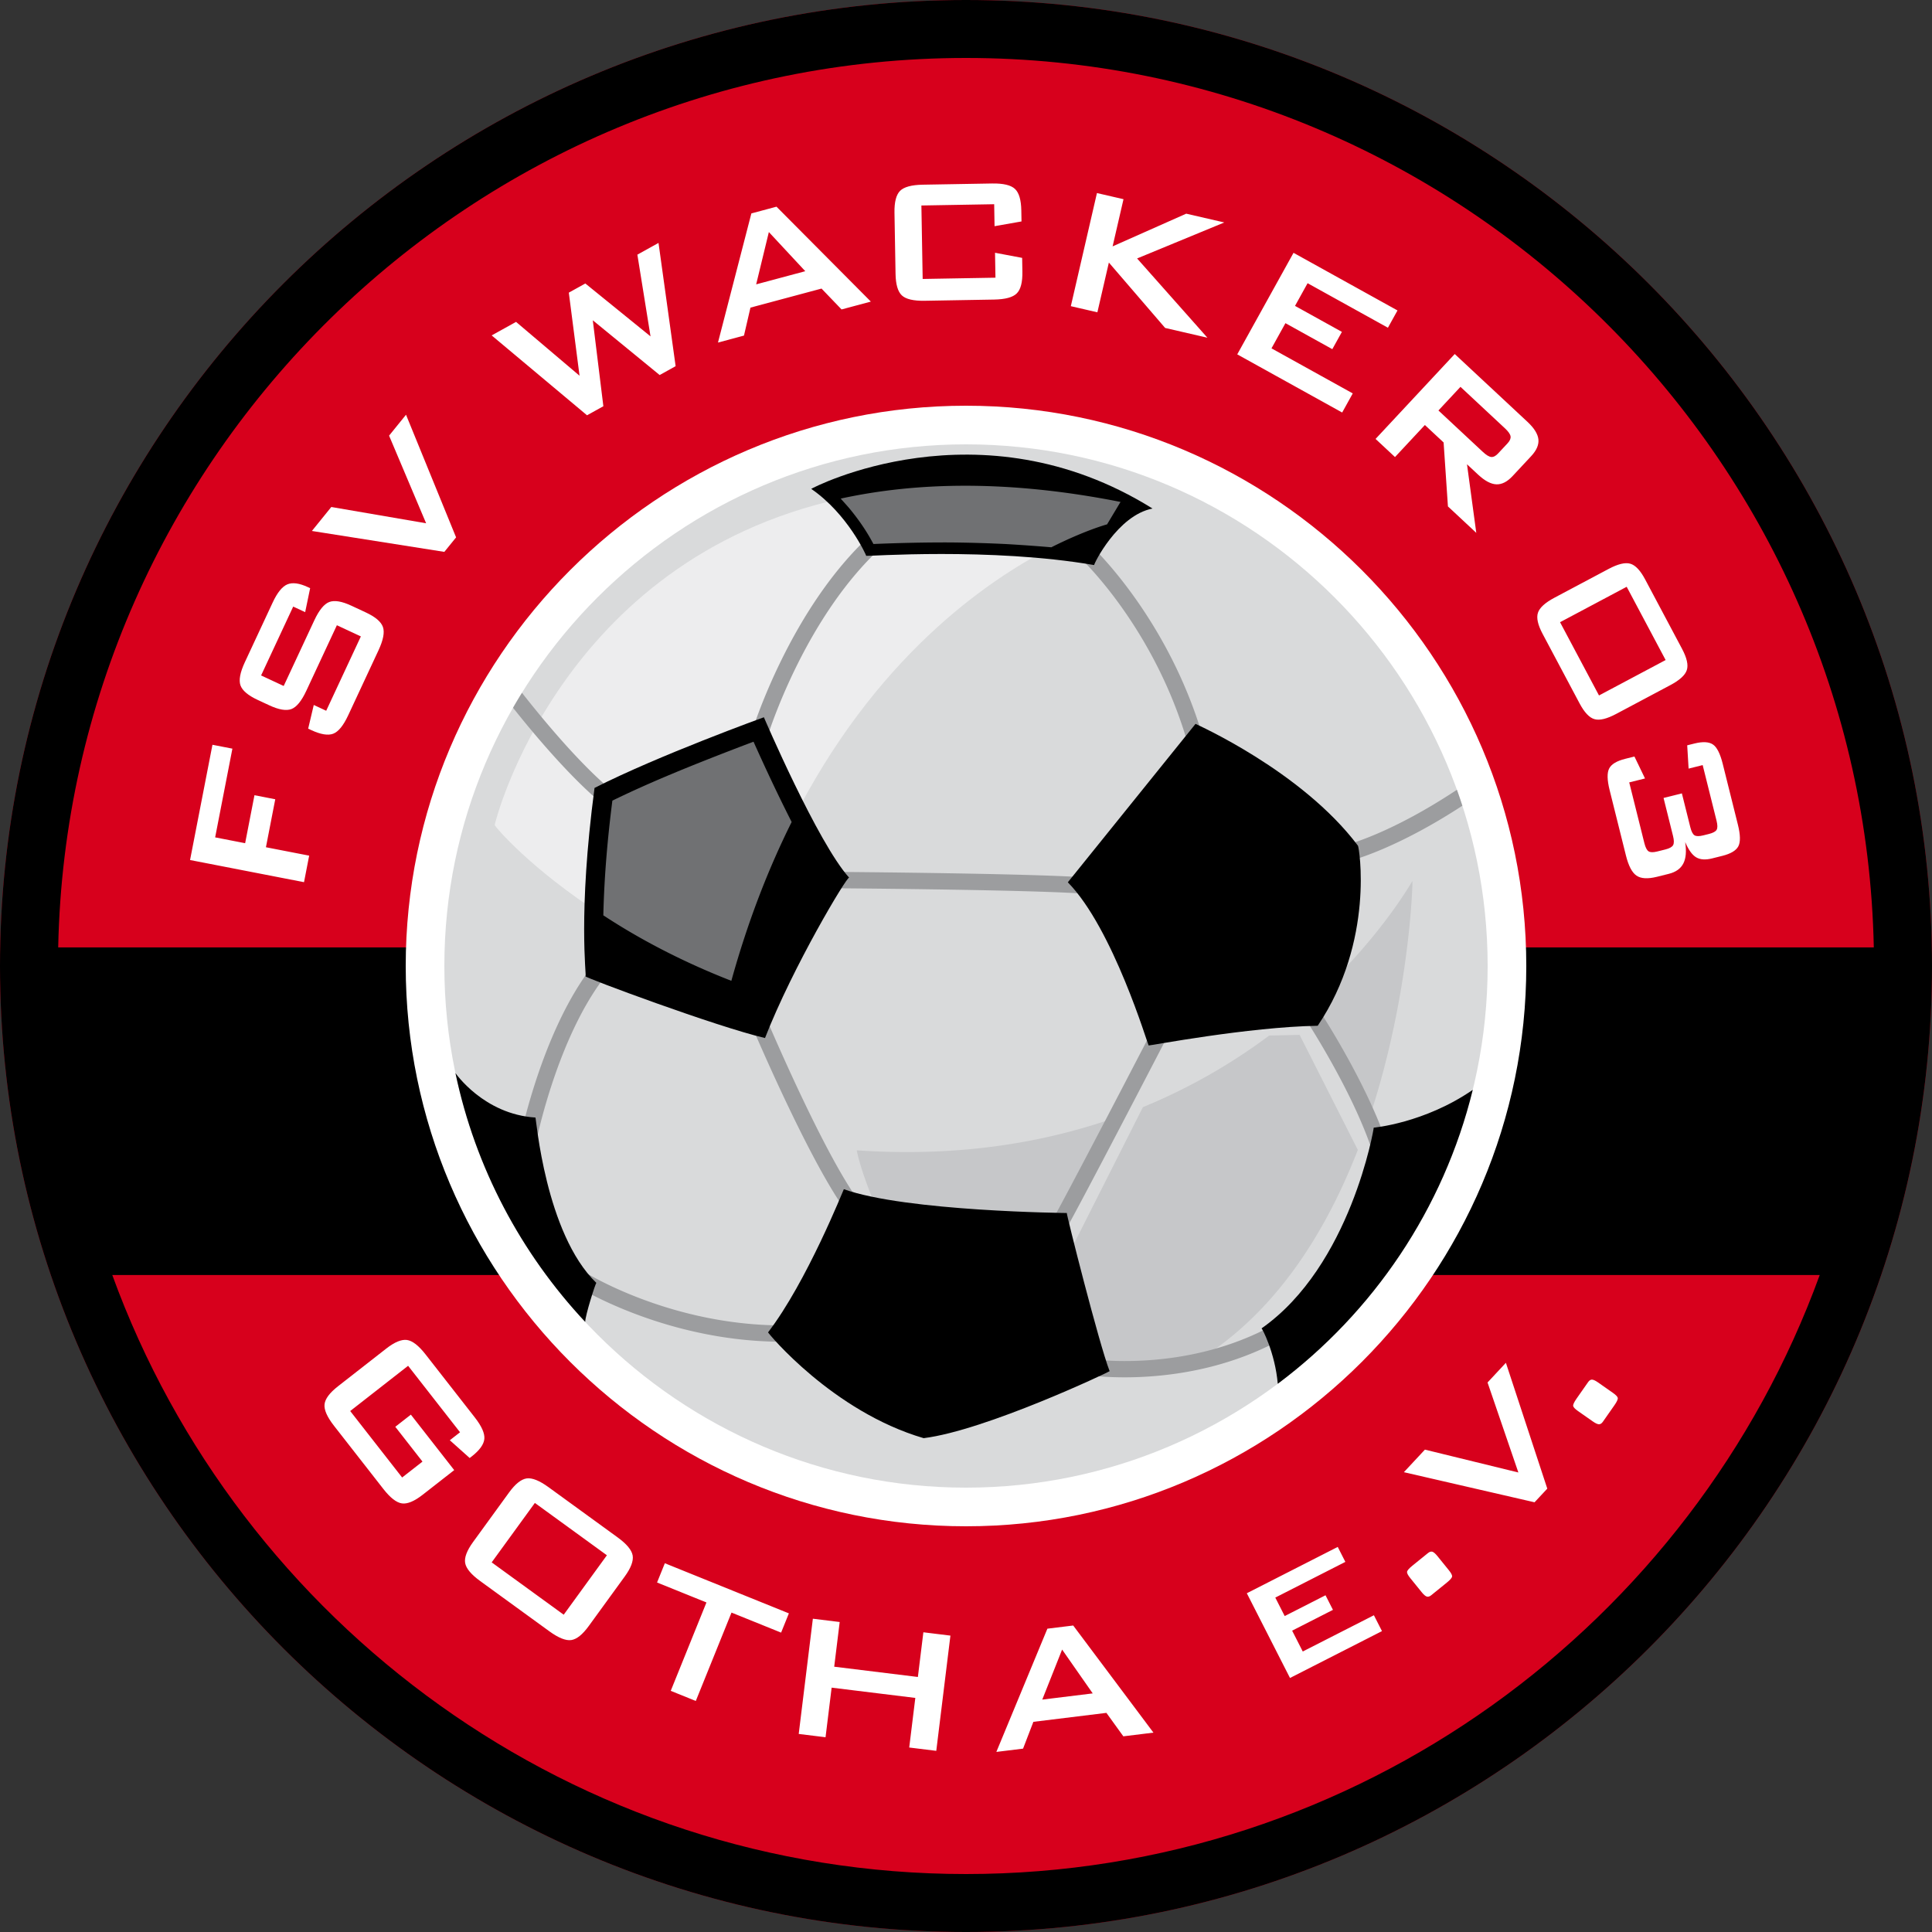 <svg xmlns="http://www.w3.org/2000/svg" xml:space="preserve" width="569.239" height="569.239" version="1.0"><rect width="100%" height="100%" fill="#333333" stroke="none"/><g fill-rule="evenodd" clip-rule="evenodd"><path fill="#D7001C" d="M284.62 0c156.763 0 284.62 127.856 284.62 284.619s-127.856 284.62-284.62 284.62S0 441.383 0 284.619C0 127.856 127.856 0 284.62 0"/><path d="M284.62 17.077c145.527 0 264.538 117.221 267.472 262.068H17.147C20.082 134.298 139.092 17.077 284.62 17.077m251.537 358.59C498.769 478.43 400.033 552.162 284.62 552.162S70.471 478.431 33.083 375.667zM284.62 0C127.856 0 0 127.856 0 284.619s127.856 284.62 284.62 284.62 284.62-127.856 284.62-284.62C569.239 127.856 441.383 0 284.62 0"/><path fill="#FFF" d="M284.62 119.539c90.923 0 165.08 74.157 165.08 165.08s-74.156 165.08-165.08 165.08c-90.923 0-165.08-74.157-165.08-165.08.001-90.923 74.157-165.08 165.08-165.08"/><path fill="#D9DADB" d="M284.62 130.924c84.652 0 153.695 69.043 153.695 153.695 0 84.653-69.042 153.695-153.695 153.695s-153.695-69.042-153.695-153.695 69.043-153.695 153.695-153.695"/><path fill="#EDEDEE" d="M233.224 242.339c24.238-48.334 57.279-71.21 76.741-81.126l-62.17-14.283c-82.817 18.218-102.035 95.607-102.035 96.126 0 .448 10.608 13.017 31.925 26.73z"/><path fill="#C6C7C9" d="M403.377 329.619c12.053-36.004 12.886-69.894 12.776-70.003-.086-.087-9.559 17.245-30.31 35.779zm-3.313 9.181c-9.439 24.314-24.352 48.372-47.868 62.53-14.695 4.109-28.871 2.435-41.348-1.753l-.642-20.797 26.536-52.571a170.3 170.3 0 0 0 37.211-21.097l8.958-.202zm-103.225 54.791L328 329.519c-20.979 7.296-46.038 11.433-75.528 9.409-.194.195 3.305 14.969 13.219 31.298-.107.214 12.295 13.591 31.148 23.365"/><path fill="#9C9D9F" d="M221.476 215.801c.033-.107 11.381-37.301 36.138-59.149.903-.797 1.807-1.594 3.397.205 1.591 1.798.688 2.595-.215 3.392-23.727 20.938-34.694 56.88-34.727 56.983-.358 1.15-.717 2.301-3.014 1.584-2.297-.715-1.937-1.866-1.579-3.015m100.396-54.626c.066.063 23.005 21.608 33.041 57.757.322 1.16.645 2.322-1.671 2.962s-2.638-.521-2.96-1.681c-9.674-34.847-31.66-55.495-31.724-55.555-.871-.832-1.741-1.665-.084-3.406 1.656-1.742 2.527-.909 3.398-.077m-76.033 95.717c.188 0 65.551.472 76.788 1.909 1.194.152 2.39.306 2.089 2.688s-1.497 2.229-2.691 2.076c-10.82-1.384-76.018-1.852-76.205-1.852-1.204-.007-2.409-.014-2.399-2.424s1.215-2.404 2.418-2.397m151.338-8.109c.04-.01 12.701-3.242 32.08-16.082a150 150 0 0 1 1.606 4.701c-19.513 12.735-32.459 16.04-32.5 16.05-1.167.298-2.334.599-2.927-1.736s.575-2.634 1.741-2.933m-243.382-44.657c6.283 8.004 19.188 23.67 29.559 31.2.975.708 1.95 1.415.538 3.363-1.413 1.949-2.388 1.241-3.362.533-10.196-7.402-22.593-22.155-29.368-30.682a153 153 0 0 1 2.633-4.414m-.578 131.463c.02-.1 6.958-34.786 23.507-53.581.796-.904 1.592-1.808 3.399-.217 1.808 1.591 1.011 2.495.215 3.398-15.69 17.819-22.376 51.245-22.396 51.341-.239 1.18-.478 2.361-2.841 1.89-2.361-.47-2.122-1.651-1.884-2.831m72.611-35.435c.054.13 19.229 45.502 29.604 56.673.819.883 1.639 1.766-.121 3.403s-2.58.755-3.399-.127c-10.938-11.779-30.452-57.953-30.508-58.085-.469-1.109-.938-2.22 1.274-3.151 2.212-.932 2.681.178 3.15 1.287m118.235 5.039c-.078.151-27.345 52.775-31.497 59.697-.619 1.032-1.239 2.066-3.301.833s-1.442-2.267-.823-3.299c4.043-6.739 31.269-59.283 31.347-59.434.554-1.069 1.109-2.139 3.246-1.038s1.583 2.172 1.028 3.241m43.859-8.713c.045.069 16.042 24.062 21.888 44.104.336 1.156.674 2.313-1.632 2.981s-2.644-.489-2.981-1.645c-5.629-19.303-21.239-42.717-21.283-42.785-.665-1.005-1.329-2.01.676-3.338s2.668-.322 3.332.683m-67.214 103.868c.083.013 28.439 4.518 54.752-10.101 1.052-.584 2.105-1.17 3.273.93s.114 2.684-.938 3.269c-27.786 15.437-57.734 10.678-57.821 10.665-1.191-.183-2.381-.367-2.014-2.749s1.558-2.198 2.748-2.014m-148.565-25.619c.076.047 26.171 16.557 60.989 15.754 1.204-.028 2.409-.056 2.456 2.355s-1.157 2.438-2.361 2.465c-36.221.835-63.527-16.439-63.606-16.489-1.023-.634-2.047-1.27-.786-3.313s2.284-1.407 3.308-.772"/><path d="M322.38 166.487c-.181-.181 6.879-14.663 17.197-16.654-51.047-31.859-100.466-5.974-100.556-5.793 10.771 7.422 16.201 19.55 16.201 19.731s36.747-2.534 67.158 2.716M225.398 305.84c-14.209-3.304-53.202-17.844-52.872-18.174.331-.331-2.313-18.175 2.644-55.515 18.836-9.583 49.897-20.818 49.897-20.818s15.861 37.01 25.114 47.254c-.66-.331-16.522 26.105-24.783 47.253m101.542 98.157c-.107.215-36.567 17.475-54.797 19.74-26.86-7.875-45.846-30.959-45.846-31.174 11.435-14.886 22.222-42.07 22.33-42.178 18.446 6.58 65.909 7.011 65.693 7.011s9.493 38.619 12.62 46.601m-151.23-26.003c-.192-.096-3.287 9.559-3.287 11.489-18.854-20.155-32.366-45.365-38.236-73.328 0 0 8.332 12.149 23.576 13.114.195 0 2.896 34.156 17.947 48.725m212.537-75.767c16.838-24.967 12.193-52.837 11.845-53.069-16.606-22.064-47.728-35.767-47.844-35.883l-37.625 46.682c13.354 13.587 23.574 47.959 23.806 48.076.233.116 29.264-5.458 49.818-5.806m-16.546 89.165c.101-.101 3.971 7.051 4.777 16.32 28.122-21.054 48.844-51.495 57.447-86.603-14.308 9.874-29.278 11.139-29.177 11.139s-6.75 40.706-33.047 59.144"/><path fill="#707173" d="M233.251 242.192c-3.988-7.857-7.685-15.731-11.235-23.659a970 970 0 0 0-5.727 2.175c-12.086 4.668-24.204 9.503-35.86 15.187-1.419 11.136-2.408 22.424-2.666 33.794 10.085 6.634 22.681 13.431 37.722 19.298 4.904-17.709 10.98-33.168 17.766-46.795m76.501-80.938c10.059-5.058 16.431-6.757 16.431-6.757l3.965-6.609c-32.725-6.488-59.881-5.902-82.445-.981.783.873 1.625 1.799 2.451 2.751 2.749 3.303 5.188 6.814 7.189 10.628 7.518-.314 15.024-.489 22.555-.464 5.491.052 10.967.208 16.458.475 4.389.253 8.794.56 13.396.957"/><path fill="#FFF" d="M474.254 232.794q-1.118-4.485-.124-6.389c.663-1.27 2.238-2.208 4.735-2.831l2.701-.674 3.114 6.464-4.651 1.16 4.462 17.896c.318 1.275.735 2.083 1.239 2.412.503.33 1.35.347 2.55.048l2.412-.602c1.211-.302 1.969-.73 2.267-1.271q.447-.811-.023-2.692l-2.794-11.209 5.401-1.347 2.49 9.988q.471 1.88 1.225 2.358c.501.319 1.358.333 2.569.032l1.672-.417c1.232-.308 1.993-.726 2.286-1.242.292-.517.288-1.403-.026-2.658l-4.088-16.396-4.147 1.034-.414-6.863 2.079-.518q3.73-.93 5.497.269c1.175.788 2.139 2.688 2.884 5.677l4.479 17.961c.745 2.99.787 5.12.122 6.378-.667 1.248-2.243 2.188-4.73 2.807l-3.021.754c-1.94.483-3.504.372-4.683-.336s-2.246-2.206-3.225-4.489c.416 2.72.235 4.825-.551 6.331-.774 1.502-2.206 2.519-4.274 3.035l-3.483.868c-2.732.682-4.744.558-6.053-.357-1.31-.914-2.334-2.878-3.088-5.9zm-14.605-49.468 11.476 21.582 19.631-10.438-11.475-21.582zm14.278-15.684c2.76-1.467 4.896-1.99 6.404-1.555 1.513.422 2.975 1.972 4.396 4.644l10.862 20.431c1.431 2.691 1.904 4.78 1.408 6.27-.482 1.495-2.109 2.973-4.87 4.44l-15.915 8.462c-2.77 1.473-4.906 1.995-6.414 1.558q-2.266-.633-4.411-4.672l-10.863-20.431q-2.133-4.006-1.392-6.24.723-2.239 4.879-4.445zm-30.524-41.453-13.094-12.21-6.494 6.963 13.094 12.21c1.01.942 1.833 1.436 2.475 1.492q.964.084 2.004-1.032l2.809-3.013q1.017-1.09.867-2.046c-.1-.636-.651-1.422-1.661-2.364m-38.112 3.137 23.329-25.017 21.398 19.954c1.987 1.853 3.071 3.573 3.251 5.177q.258 2.396-2.117 4.942l-5.483 5.881q-2.362 2.532-4.768 2.44c-1.62-.06-3.419-1.014-5.406-2.867l-3.264-3.043L434.968 157l-8.353-7.789-1.275-18.844-5.517-5.145-8.806 9.443zm-40.752-24.917 30.912 17.134 3.122-5.631-23.947-13.275 4.111-7.419 13.814 7.657 2.822-5.091-13.814-7.657 3.705-6.685 23.667 13.119 2.821-5.091-30.632-16.979zM315.507 90.21l7.694-33.329 7.824 1.806-3.21 13.905 21.688-9.638 11.224 2.591-25.696 10.605 20.714 23.35-12.451-2.875-16.579-19.267-3.384 14.658zm-22.585-30.038-21.446.374.377 21.645 21.447-.374-.129-7.344 7.991 1.506.07 4.052c.055 3.125-.493 5.267-1.655 6.414-1.151 1.157-3.383 1.76-6.685 1.818l-20.408.356c-3.325.058-5.576-.467-6.766-1.583-1.18-1.106-1.802-3.228-1.856-6.353l-.315-18.022c-.054-3.115.494-5.245 1.633-6.414 1.15-1.159 3.383-1.772 6.707-1.83l20.408-.356c3.302-.057 5.554.478 6.744 1.595 1.202 1.127 1.824 3.238 1.878 6.352l.057 3.236-7.94 1.398zm-70.127 23.61 14.468-3.877-10.729-11.532zm-11.253 17.148 9.838-38.049 7.404-1.984 27.801 27.964-8.631 2.312-5.901-6.148-20.942 5.612-1.909 8.241zm-38.581 21.429-28.098-23.535 7.187-3.984 18.705 15.861-3.162-24.477 4.869-2.699 19.207 15.583-3.876-24.08 6.231-3.454 5.04 36.316-4.705 2.608-19.7-16.13 3.114 25.324zm-42.042 40.244-39.025-6.162 5.72-7.064 27.936 4.799-10.913-25.819 4.991-6.163 14.753 36.136zM86.39 178.721l-9.461 20.291 6.657 3.104 9.009-19.319c1.415-3.033 2.892-4.842 4.417-5.423 1.541-.585 3.71-.22 6.533 1.097l4.254 1.983c2.813 1.312 4.487 2.738 5.029 4.295.536 1.542.1 3.837-1.315 6.87l-8.924 19.139c-1.415 3.033-2.892 4.842-4.417 5.423-1.541.586-3.711.22-6.523-1.091l-.851-.397 1.648-6.983 3.663 1.708 10.213-21.902-7.066-3.296-9.009 19.32c-1.405 3.013-2.874 4.802-4.399 5.382-1.531.566-3.701.2-6.523-1.116L75.9 206.21c-2.823-1.317-4.498-2.743-5.049-4.28-.536-1.542-.109-3.816 1.295-6.83l8.201-17.588c1.358-2.913 2.798-4.691 4.302-5.331 1.519-.644 3.548-.369 6.09.817l.641.299-1.467 7.067zm3.185 81.2-33.578-6.526 6.6-33.957 5.876 1.142-5.081 26.14 8.836 1.718 2.748-14.138 6.126 1.191-2.748 14.138 12.739 2.476zm377.662 148.271.685-.977q.502-.717 1.117-.729c.413.007 1.008.274 1.786.819l4.397 3.079c.85.595 1.326 1.091 1.425 1.469.092.389-.237 1.129-1.004 2.223l-3.396 4.85c-.335.48-.714.713-1.134.715-.413-.006-1.017-.28-1.795-.825l-4.397-3.079c-.832-.583-1.298-1.072-1.398-1.451-.092-.388.238-1.128 1.004-2.223zm-15.101 34.438-38.5-8.869 6.199-6.647 27.533 6.736-9.084-26.519 5.408-5.799 12.197 37.076zm-32.32 15.705.927-.751c.455-.368.876-.497 1.274-.392.395.12.893.542 1.491 1.279l3.377 4.172c.654.806.975 1.414.965 1.805-.019.399-.54 1.02-1.578 1.861l-4.601 3.726c-.455.368-.884.488-1.288.375-.396-.121-.9-.55-1.499-1.289l-3.378-4.171c-.64-.79-.953-1.388-.943-1.78.018-.399.539-1.019 1.578-1.86zm-39.735 36.062L367.36 469.43l26.787-13.649 2.246 4.409-20.646 10.519 2.773 5.443 12.025-6.127 2.191 4.3-12.025 6.127 3.129 6.141 20.961-10.681 2.382 4.674zm-72.99 6.368 14.866-1.826-9.019-12.914zm-13.529 15.415 15.038-36.309 7.607-.935 23.639 31.561-8.869 1.089-4.988-6.91-21.52 2.642-3.037 7.896zm-58.23-5.295 4.168-33.951 7.904.971-1.617 13.166 24.654 3.028 1.617-13.167 7.97.979-4.168 33.951-7.97-.979 1.795-14.613-24.655-3.027-1.794 14.613zm-19.802-35.759-10.522 26.042-7.383-2.983 10.521-26.042-14.551-5.879 2.292-5.674 36.548 14.767-2.292 5.673zm-65.541-35.386c1.831-2.52 3.55-3.891 5.164-4.139 1.615-.232 3.767.621 6.457 2.575l20.355 14.789c2.689 1.954 4.166 3.737 4.444 5.346.263 1.611-.51 3.67-2.341 6.19l-10.595 14.582c-1.837 2.529-3.563 3.91-5.164 4.14-1.616.231-3.761-.631-6.451-2.585l-20.355-14.789c-2.689-1.955-4.172-3.728-4.451-5.336-.276-1.593.503-3.662 2.341-6.19zm-5.121 20.594 21.222 15.419 12.724-17.514-21.222-15.418zm-9.325-38.336-3.011 2.353 5.857 5.235.609-.476c2.315-1.808 3.549-3.53 3.709-5.154.152-1.618-.785-3.732-2.797-6.308l-14.525-18.591c-2.047-2.62-3.88-4.033-5.497-4.255-1.62-.207-3.651.638-6.105 2.556l-14.195 11.09c-2.472 1.931-3.792 3.705-3.965 5.312-.176 1.623.761 3.736 2.807 6.356l14.525 18.591c2.04 2.611 3.864 4.031 5.481 4.253 1.602.22 3.642-.631 6.114-2.562l9.278-7.249-12.771-16.345-4.587 3.583 8.01 10.253-5.996 4.685-15.3-19.583 17.059-13.328z"/></g></svg>